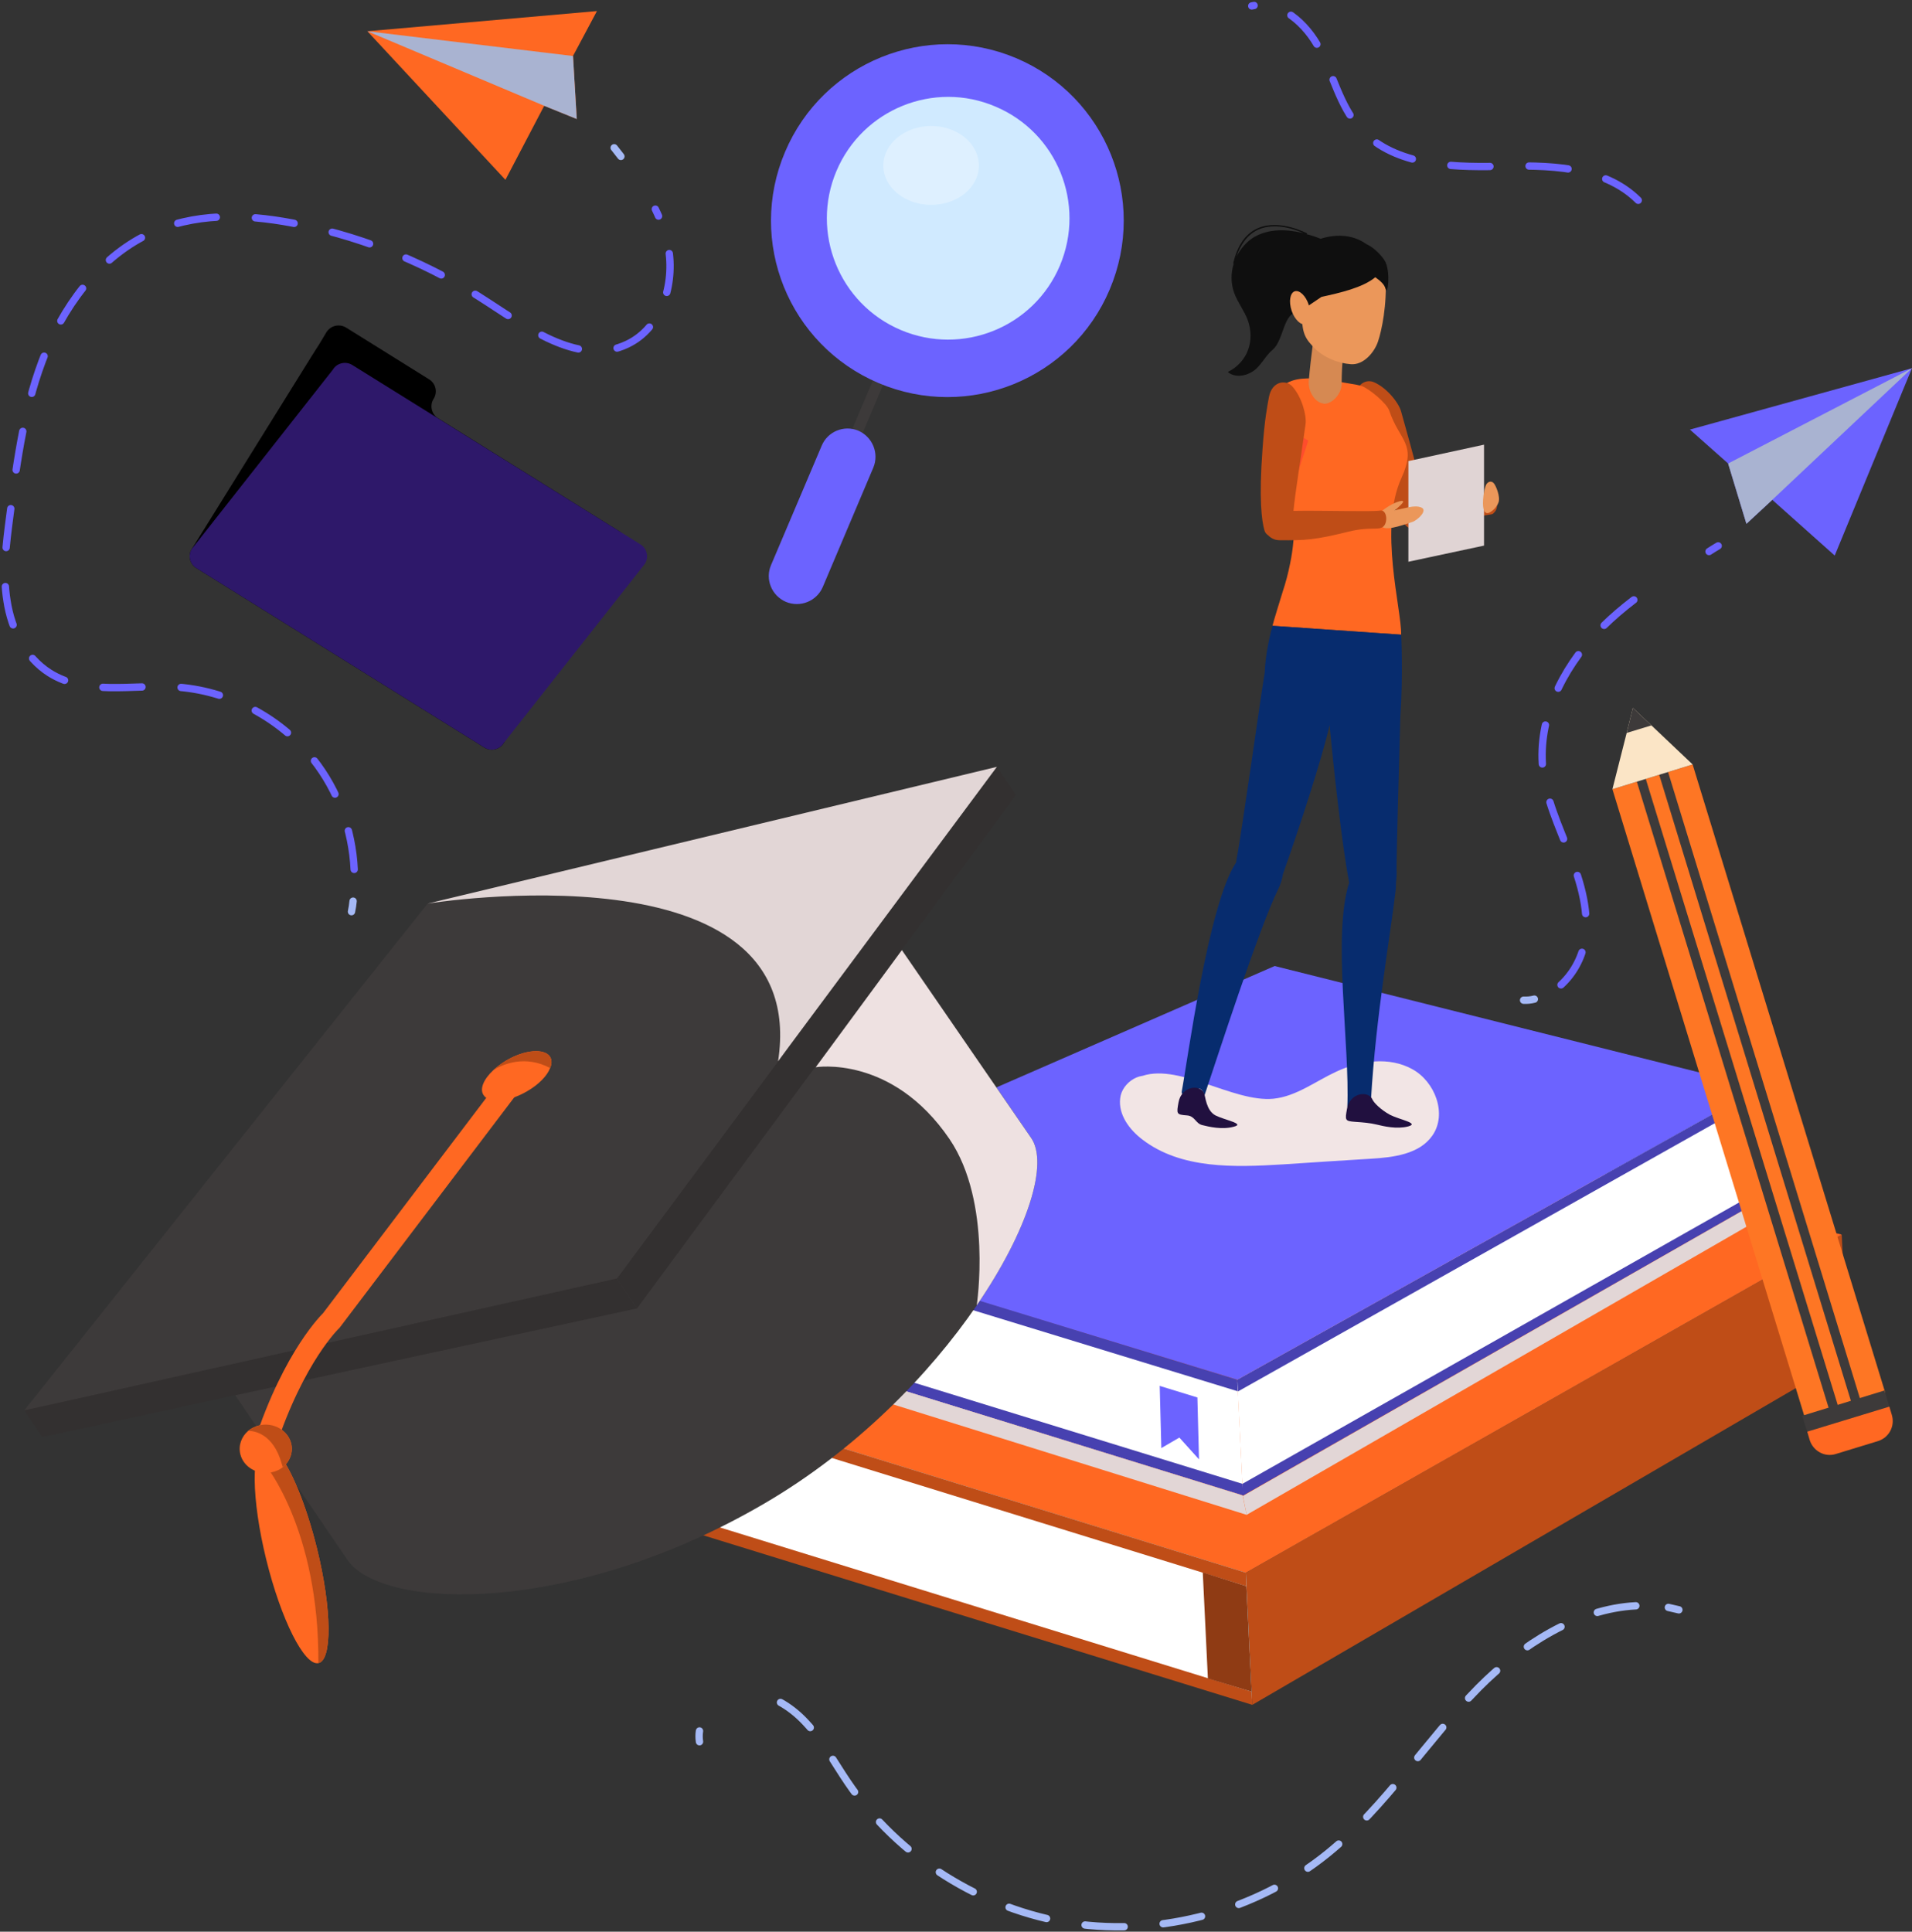 <svg width="391" height="395" viewBox="0 0 391 395" fill="none" xmlns="http://www.w3.org/2000/svg">
<rect x="0" y="0" width="391" height="395" fill="#333333" stroke="none"/>
<path d="M377.837 277.674L256.092 348.618L254.771 321.594L376.626 252.466L377.837 277.674Z" fill="#BF4D17"/>
<path d="M254.771 321.594L128.569 282.627L263.578 223.626L376.626 252.466L254.771 321.594Z" fill="#FF6822"/>
<path d="M128.569 282.627L254.771 321.594L256.037 348.343L129.89 309.376L128.569 282.627Z" fill="white"/>
<path d="M128.569 282.627L254.771 321.594L254.881 324.346L128.679 285.324L128.569 282.627Z" fill="#BF4D17"/>
<path d="M129.78 306.954L255.927 345.921L256.092 348.618L129.89 309.651L129.78 306.954Z" fill="#BF4D17"/>
<path d="M245.965 321.539L254.882 324.346L255.927 345.921L247.011 343.224L245.965 321.539Z" fill="#8F3B14"/>
<path d="M140.512 296.937L149.428 299.688L149.758 307.229L145.135 302.11L140.897 304.532L140.512 296.937Z" fill="#8F3B14"/>
<path d="M360.995 243.384L254.166 305.523L253.01 282.131L359.95 222.415L360.995 243.384Z" fill="white"/>
<path d="M360.06 224.396L253.12 284.553L253.01 282.131L359.95 222.415L360.06 224.396Z" fill="#4741B0"/>
<path d="M361.05 244.87L254.166 305.853L254.056 303.431L360.94 242.889L361.05 244.87Z" fill="#4741B0"/>
<g style="mix-blend-mode:multiply">
<path d="M361.215 248.503L254.937 309.761L254.166 305.908L356.923 247.237L361.215 248.503Z" fill="#E2D6D6"/>
</g>
<path d="M253.01 282.131L148.437 250.264L148.713 255.493L143.594 248.613L260.66 197.538L359.95 222.415L253.01 282.131Z" fill="#6C63FF"/>
<path d="M145.08 269.583L144.365 254.392C144.2 251.806 146.896 249.934 149.538 250.705L253.065 282.682L254.166 305.193C254.166 305.468 253.836 305.688 253.561 305.578L147.777 272.94C146.236 272.445 145.19 271.124 145.08 269.583Z" fill="white"/>
<path d="M237.159 283.397L244.865 285.764L245.195 298.423L241.177 293.965L237.489 296.111L237.159 283.397Z" fill="#6C63FF"/>
<path d="M153.501 274.591L144.75 271.894L143.594 248.613L152.4 251.31L153.501 274.591Z" fill="#4C7ED6"/>
<path d="M146.621 272.5L144.75 271.894L143.594 248.613L145.465 249.274L146.621 272.5Z" fill="#4C7ED6"/>
<path d="M143.594 248.613L253.01 282.132L253.12 284.498L143.704 250.98L143.594 248.613Z" fill="#4741B0"/>
<path d="M144.585 269.693L254.111 303.431L254.221 305.798L144.695 271.949L144.585 269.693Z" fill="#4741B0"/>
<g style="mix-blend-mode:multiply">
<path d="M149.538 273.435L254.111 305.798L254.936 309.761L145.135 275.472L149.538 273.435Z" fill="#E2D6D6"/>
</g>
<path d="M210.796 232.597C214.538 237.771 210.245 251.585 199.733 266.941C190.046 281.086 175.076 296.497 156.308 307.449C117.121 330.345 78.429 329.354 71.109 319.062L34.563 265.455L176.507 182.512C176.507 182.512 210.521 232.212 210.796 232.597Z" fill="#3D3A3A"/>
<path d="M207.769 162.588L130.275 267.546L126.147 261.437L203.861 156.809L207.769 162.588Z" fill="#333030"/>
<path d="M203.861 156.809L161.426 213.884L126.147 261.437L9.851 287.58L4.953 288.406L87.455 184.769L203.861 156.809Z" fill="#3D3A3A"/>
<path d="M4.953 288.406L126.147 261.437L130.275 267.547L8.64 293.855L4.953 288.406Z" fill="#333030"/>
<g style="mix-blend-mode:multiply">
<path d="M203.861 156.809L161.427 213.884L159.115 217.021C165.995 172.055 87.455 184.769 87.455 184.769L203.861 156.809Z" fill="#E2D6D6"/>
</g>
<g style="mix-blend-mode:multiply">
<path d="M210.796 232.597C214.539 237.771 210.246 251.585 199.733 266.941C199.733 266.941 202.98 245.916 194.174 232.927C182.396 215.645 166.82 218.232 166.82 218.232L184.433 194.29C184.433 194.29 210.521 232.212 210.796 232.597Z" fill="#EEE1E1"/>
</g>
<path d="M112.443 216.031C112.883 216.691 112.883 217.517 112.498 218.397C111.892 219.993 110.186 221.755 107.819 223.131C104.077 225.332 100.059 225.717 98.903 223.956C98.022 222.69 98.903 220.654 100.94 218.783C101.655 218.122 102.536 217.462 103.526 216.856C107.269 214.655 111.232 214.324 112.443 216.031Z" fill="#FF6822"/>
<path d="M54.157 295.451C60.156 277.178 67.751 270.023 67.751 270.023L105.673 219.993" stroke="#FF6822" stroke-width="4.5"/>
<path d="M112.442 216.031C112.883 216.691 112.883 217.517 112.497 218.397C107.434 215.7 102.921 217.572 100.939 218.783C101.655 218.122 102.536 217.462 103.526 216.856C107.269 214.655 111.232 214.324 112.442 216.031Z" fill="#BF4D17"/>
<path d="M64.834 316.696C67.861 329.024 67.971 339.482 65.109 340.087C62.247 340.692 57.459 331.171 54.432 318.842C51.405 306.514 51.295 296.056 54.157 295.451C54.982 295.286 55.918 295.891 56.909 297.157C59.55 300.349 62.633 307.78 64.834 316.696Z" fill="#FF6822"/>
<path d="M64.834 316.696C67.861 329.024 67.971 339.481 65.109 340.087C65.274 312.788 54.212 299.469 54.212 299.469L56.908 297.157C59.55 300.349 62.633 307.779 64.834 316.696Z" fill="#BF4D17"/>
<path d="M59.55 295.176C59.991 296.992 59.275 298.863 57.844 300.019C57.239 300.514 56.413 300.9 55.533 301.065C52.671 301.67 49.809 300.019 49.148 297.377C48.708 295.561 49.368 293.8 50.744 292.589C51.405 292.038 52.23 291.653 53.166 291.433C56.028 290.828 58.89 292.534 59.55 295.176Z" fill="#FF6822"/>
<path d="M59.55 295.176C59.991 296.992 59.275 298.863 57.844 300.019C57.771 299.836 57.698 299.615 57.624 299.359C55.863 292.974 51.79 292.589 50.744 292.589C51.405 292.038 52.23 291.653 53.166 291.433C56.028 290.828 58.89 292.534 59.55 295.176Z" fill="#BF4D17"/>
<path d="M385.542 284.829L369.086 289.892L329.734 161.378L346.135 156.314L385.542 284.829Z" fill="#FE7624"/>
<path d="M375.966 287.801L374.095 288.351L334.577 159.341L336.393 158.736L375.966 287.801Z" fill="#3D3A3A"/>
<path d="M380.479 286.37L378.663 286.975L339.145 157.91L340.962 157.36L380.479 286.37Z" fill="#3D3A3A"/>
<path d="M386.368 287.636L369.581 292.754L368.536 289.507L385.377 284.333L386.368 287.636Z" fill="#3D3A3A"/>
<path d="M384.056 294.68L375.415 297.322C373.159 298.038 370.792 296.717 370.077 294.46L369.581 292.754L386.368 287.635L386.863 289.287C387.579 291.598 386.313 293.965 384.056 294.68Z" fill="#FF6822"/>
<path d="M346.135 156.314L329.734 161.378L332.651 149.875L333.917 144.756L337.714 148.334L346.135 156.314Z" fill="#FBE5C6"/>
<path d="M337.714 148.334L332.651 149.875L333.917 144.756L337.714 148.334Z" fill="#3D3A3A"/>
<path d="M89.602 85.535L126.587 108.596C127.963 109.421 128.404 111.238 127.523 112.558L103.031 151.911C102.205 153.287 100.389 153.727 99.013 152.846L40.177 116.191C38.801 115.365 38.361 113.549 39.242 112.228L64.009 72.38L65.275 70.399L66.761 67.922C67.641 66.546 69.403 66.161 70.779 66.987L87.73 77.554C89.106 78.38 89.547 80.196 88.666 81.572C87.84 82.893 88.226 84.709 89.602 85.535Z" fill="black"/>
<path d="M99.013 152.846L40.177 116.191C38.801 115.365 38.361 113.549 39.242 112.228L68.082 75.573C68.907 74.197 70.724 73.811 72.044 74.637L130.935 111.292C132.311 112.118 132.752 113.934 131.871 115.31L103.031 151.911C102.205 153.287 100.389 153.727 99.013 152.846Z" fill="#2E186A"/>
<g style="mix-blend-mode:multiply">
<g style="mix-blend-mode:multiply">
<path d="M232.921 220.269C240.572 216.966 252.075 225.497 260.44 224.672C265.119 224.176 269.026 221.094 273.319 219.113C278.163 216.856 284.107 216.031 288.785 218.617C293.463 221.149 295.995 227.809 292.913 232.212C290.271 236.009 284.988 236.67 280.364 236.945C274.347 237.312 268.348 237.697 262.367 238.101C252.405 238.706 241.562 239.092 233.637 233.037C230.94 231.001 228.683 227.919 229.069 224.617C229.399 221.259 233.692 218.617 236.279 220.709" fill="#F2E5E5"/>
</g>
</g>
<path d="M305.792 104.523C304.856 105.679 305.627 104.688 301.059 106.064C294.564 107.991 294.894 108.156 289.831 108.321C289.115 108.376 288.51 108.211 288.015 107.88C287.831 107.77 287.666 107.642 287.519 107.495C287.226 107.238 287.006 106.926 286.859 106.56C285.538 104.633 283.391 100.615 280.474 92.36C278.383 86.415 277.888 83.829 277.502 82.012C276.787 78.765 279.263 77.389 280.97 78.16C283.667 79.316 286.088 82.453 286.529 84.159C288.95 92.69 290.601 99.404 291.702 102.487C297.206 102.046 303.15 101.991 304.801 101.606C306.122 101.276 306.507 103.532 305.792 104.523Z" fill="#BF4D17"/>
<path d="M261.762 90.488C261.156 88.672 260.496 83.223 260.881 81.517C262.312 75.243 271.613 77.774 276.016 78.435C276.842 78.545 277.668 78.71 278.438 78.93C279.924 79.425 283.612 82.453 284.107 83.994C286.199 90.213 289.831 90.708 286.584 97.753C281.906 107.99 286.639 124.612 286.529 129.785C285.098 129.675 260.22 127.969 260.22 127.969C260.331 127.364 262.092 121.695 262.312 120.979C262.917 119.163 263.413 117.292 263.798 115.365C264.458 112.228 264.789 108.926 264.513 105.734C264.073 101.386 263.578 96.983 262.422 92.745C262.239 92.011 262.018 91.259 261.762 90.488Z" fill="#FF6822"/>
<path d="M280.364 224.892C280.364 224.892 279.924 224.121 278.933 223.956C278.328 223.846 277.007 224.342 275.521 226.488C276.071 213.664 272.439 191.153 275.906 180.476C274.365 172.606 272.604 155.764 271.889 148.279C270.458 154.828 265.504 169.909 262.367 178.715C262.202 179.705 261.927 180.751 261.321 181.962C257.413 189.943 248.827 216.526 246.296 224.066C246.296 224.066 246.076 222.69 245.14 222.58C243.269 222.36 243.709 223.571 242.443 223.736C241.948 223.791 241.562 223.846 241.672 223.131C242.773 217.462 247.066 184.879 252.79 176.348C252.827 176.091 252.864 175.816 252.9 175.523C253.946 170.294 257.909 141.619 258.624 137.601C258.734 135.069 259.175 131.822 260.22 127.969L286.529 129.786C286.529 129.786 286.969 137.711 286.364 146.572C286.088 156.755 285.593 173.761 285.593 177.724C285.648 178.715 285.593 179.595 285.483 180.366C285.483 180.843 285.465 181.338 285.428 181.852C284.437 190.713 281.355 207.72 280.364 224.892Z" fill="#072C6E"/>
<path d="M280.694 224.892C280.97 225.497 282.346 226.928 284.272 227.974C286.198 228.964 290.381 229.68 287.96 230.34C285.593 230.946 282.896 230.285 281.52 229.955C280.144 229.625 278.823 229.515 277.172 229.405C275.026 229.24 275.026 229.13 275.466 226.708C276.071 223.406 279.869 222.91 280.694 224.892Z" fill="#21103F"/>
<path d="M246.241 223.571C246.516 224.176 246.626 227.038 248.552 228.084C250.534 229.075 254.717 229.79 252.295 230.396C249.928 231.056 247.176 230.396 245.855 230.065C244.479 229.735 244.369 228.194 242.718 228.084C240.572 227.919 240.572 227.809 241.012 225.387C241.617 222.085 245.415 221.644 246.241 223.571Z" fill="#21103F"/>
<path d="M266.44 89.443C266.807 89.663 267.174 89.883 267.541 90.103L265.394 96.708C265.669 94.561 266.054 92.139 266.44 89.443Z" fill="#FF4D2C"/>
<path d="M274.86 70.179C274.86 70.289 274.365 74.417 274.365 78.49C274.31 80.747 272.274 82.673 270.678 82.563C270.641 82.563 270.623 82.544 270.623 82.508C268.971 82.343 267.43 80.086 267.65 77.775C268.036 73.151 268.916 67.097 268.971 66.767L274.86 70.179Z" fill="#D68952"/>
<path d="M276.126 49.65C279.814 49.925 283.116 53.668 283.336 56.585C283.667 62.309 282.566 67.592 281.795 69.849C281.08 71.995 278.878 74.692 276.237 74.472C273.76 74.307 270.568 73.151 268.476 70.84C266.33 68.583 266.275 67.427 266.11 62.144C265.724 49.375 272.494 49.43 276.126 49.65Z" fill="#EB975A"/>
<path fill-rule="evenodd" clip-rule="evenodd" d="M283.336 59.061C283.116 58.126 282.236 57.41 281.245 56.694C278.658 58.841 273.98 59.887 270.237 60.712L265.504 63.904C262.422 63.684 262.587 69.573 260.22 71.555C258.789 72.711 257.799 74.912 256.258 75.903C254.716 76.948 252.515 77.279 251.084 76.068C255.102 74.087 256.698 69.683 255.157 65.445C254.441 63.519 253.12 61.868 252.405 59.942C251.689 58.015 251.689 55.869 252.295 53.888H252.185C253.01 50.2 254.716 47.778 257.193 46.678C261.706 44.696 267.265 47.723 267.32 47.723L267.21 47.888C268.201 48.145 269.155 48.457 270.072 48.824C272.934 47.888 276.567 47.833 279.429 49.925C280.97 50.585 282.786 52.456 283.336 53.612C284.382 55.869 283.777 60.602 283.336 59.061ZM266.55 47.668C264.954 46.953 260.826 45.412 257.303 46.953C255.267 47.888 253.781 49.76 252.845 52.511C253.671 50.86 254.937 49.374 256.533 48.439C259.56 46.733 263.082 46.843 266.55 47.668Z" fill="#0F0F0F"/>
<path d="M267.65 62.364C268.256 64.18 267.981 65.941 266.99 66.271C266.054 66.602 264.733 65.336 264.128 63.52C263.523 61.648 263.798 59.887 264.789 59.557C265.779 59.282 267.045 60.492 267.65 62.364Z" fill="#EB975A"/>
<path d="M303.48 111.568L288.015 114.87V94.286L303.48 90.929V111.568Z" fill="#E0D4D4"/>
<path d="M282.566 104.523C283.777 103.532 285.428 102.597 286.584 102.432C287.74 102.322 285.758 103.863 284.878 104.688C283.997 105.459 281.52 105.349 282.566 104.523Z" fill="#EB975A"/>
<path d="M284.272 104.523C287.464 103.973 289.115 103.202 290.602 103.753C292.088 104.303 289.941 106.339 288.84 106.725C287.74 107.055 283.942 108.541 282.786 107.825C281.63 107.055 281.905 104.853 284.272 104.523Z" fill="#EB975A"/>
<path d="M283.061 107.495C282.07 108.651 280.584 107.55 275.796 108.706C268.916 110.412 266.935 110.522 261.651 110.467C260.661 110.467 259.89 110.027 259.34 109.476C258.954 109.201 258.679 108.871 258.569 108.431C258.019 106.504 257.413 102.101 258.184 91.809C258.624 85.535 259.175 83.003 259.505 81.132C260.165 77.884 262.972 77.609 264.238 78.985C266.219 81.132 267.21 84.929 266.99 86.691C265.889 94.616 264.843 100.89 264.513 104.468C270.347 104.358 280.474 104.688 282.181 104.413C283.557 104.138 283.832 106.504 283.061 107.495Z" fill="#BF4D17"/>
<path d="M303.26 102.927C303.26 102.046 303.37 100.615 303.811 99.349C304.031 98.634 304.856 98.138 305.462 98.799C305.957 99.349 306.838 101.606 306.452 102.707C306.122 103.642 305.297 104.468 304.526 104.853C303.701 105.183 303.26 104.413 303.26 102.927Z" fill="#EB975A"/>
<path d="M353.4 94.781L345.585 87.846L390.991 75.297L375.195 113.604L362.426 102.211L357.143 107.109L353.4 94.781Z" fill="#6C63FF"/>
<g style="mix-blend-mode:multiply">
<path d="M390.991 75.297L362.426 102.211L357.143 107.109L353.4 94.781L390.991 75.297Z" fill="#A9B3D1"/>
</g>
<path d="M117.946 24.332L111.287 21.635L103.361 36.771L75.126 6.39L122.074 2.262L117.176 11.453L117.946 24.332Z" fill="#FF6822"/>
<g style="mix-blend-mode:multiply">
<path d="M117.176 11.453L117.946 24.332L111.287 21.635L75.126 6.39L117.176 11.453Z" fill="#A9B3D1"/>
</g>
<path d="M351.364 111.623C350.74 111.99 350.116 112.375 349.492 112.779" stroke="#6C63FF" stroke-width="1.5" stroke-linecap="round" stroke-linejoin="round"/>
<path d="M319.221 201.39C321.643 199.189 323.404 196.052 324.009 192.804C325.165 186.75 323.294 180.531 321.037 174.752C318.781 168.973 316.084 163.249 315.478 157.085C314.488 146.903 319.441 136.886 326.486 129.455C330.174 125.548 334.357 122.3 338.815 119.328" stroke="#6C63FF" stroke-width="1.5" stroke-linecap="round" stroke-linejoin="round" stroke-dasharray="8 8"/>
<path d="M313.772 204.307C313.075 204.491 312.341 204.564 311.571 204.527" stroke="#A5B9F6" stroke-width="1.5" stroke-linecap="round" stroke-linejoin="round"/>
<path d="M125.597 30.221C126.074 30.808 126.532 31.395 126.973 31.982" stroke="#A5B9F6" stroke-width="1.5" stroke-linecap="round" stroke-linejoin="round"/>
<path d="M72.43 177.779C72.044 169.688 69.127 161.652 64.064 155.268C57.239 146.627 46.562 141.068 35.554 140.463C26.913 140.022 17.446 142.224 10.126 137.601C5.173 134.464 2.311 128.685 1.43 122.85C0.495 117.071 1.265 111.127 2.036 105.293C3.522 93.9 5.063 82.342 9.466 71.72C13.869 61.153 21.574 51.356 32.197 47.063C41.388 43.265 51.845 43.926 61.587 45.962C75.181 48.769 88.226 54.218 99.839 61.868C108.535 67.537 118.827 74.857 128.238 70.399C135.283 67.097 138.09 58.126 136.659 50.475C136.164 47.778 135.228 45.246 134.017 42.77" stroke="#6C63FF" stroke-width="1.5" stroke-linecap="round" stroke-linejoin="round" stroke-dasharray="8 8"/>
<path d="M72.209 184.273C72.136 185.007 72.026 185.723 71.879 186.42" stroke="#A5B9F6" stroke-width="1.5" stroke-linecap="round" stroke-linejoin="round"/>
<path d="M143.044 356.158C142.934 355.388 142.934 354.654 143.044 353.957" stroke="#A5B9F6" stroke-width="1.5" stroke-linecap="round" stroke-linejoin="round"/>
<path d="M334.522 328.364C322.634 328.969 311.076 336.344 302.38 345.095C291.647 355.993 283.391 369.367 271.503 378.999C257.028 390.722 237.599 396.006 219.217 393.309C200.834 390.557 183.772 379.825 173.37 364.469C170.563 360.341 168.251 355.938 164.839 352.305C161.647 348.838 157.244 346.141 152.62 346.251" stroke="#A5B9F6" stroke-width="1.5" stroke-linecap="round" stroke-linejoin="round" stroke-dasharray="8 8"/>
<path d="M341.182 328.694C341.879 328.841 342.594 329.006 343.328 329.189" stroke="#A5B9F6" stroke-width="1.5" stroke-linecap="round" stroke-linejoin="round"/>
<path d="M335.017 40.954C327.807 33.799 316.359 33.744 306.232 34.019C296.05 34.239 284.492 33.689 277.887 25.983C273.98 21.525 272.659 15.416 269.907 10.132C267.21 4.849 261.761 -0.105 255.982 1.216" stroke="#6C63FF" stroke-width="1.5" stroke-linecap="round" stroke-linejoin="round" stroke-dasharray="8 8"/>
<path d="M172.544 97.643L170.453 96.762L181.626 70.454L183.717 71.335L172.544 97.643Z" fill="#3D3A3A"/>
<path d="M160.711 123.071C157.794 121.805 156.418 118.448 157.684 115.531L168.031 91.149C169.242 88.232 172.599 86.856 175.516 88.067C178.433 89.332 179.809 92.69 178.599 95.607L168.251 120.044C166.985 122.961 163.628 124.282 160.711 123.071Z" fill="#6C63FF"/>
<path d="M220.483 56.474C214.263 71.225 197.201 78.16 182.396 71.885C167.591 65.611 160.711 48.549 166.985 33.799C173.26 18.993 190.322 12.114 205.072 18.333C219.877 24.607 226.757 41.669 220.483 56.474Z" fill="#6C63FF" stroke="#6C63FF" stroke-width="14"/>
<path d="M216.74 54.328C211.401 66.932 196.816 72.821 184.212 67.482C171.609 62.144 165.719 47.558 171.058 34.955C176.397 22.351 190.982 16.407 203.586 21.8C216.19 27.139 222.079 41.669 216.74 54.328Z" fill="#D0EAFF"/>
<path opacity="0.3" d="M200.174 33.854C200.174 38.312 195.826 41.889 190.432 41.889C185.038 41.889 180.635 38.312 180.635 33.854C180.635 29.396 185.038 25.763 190.432 25.763C195.826 25.763 200.174 29.396 200.174 33.854Z" fill="white"/>
</svg>
